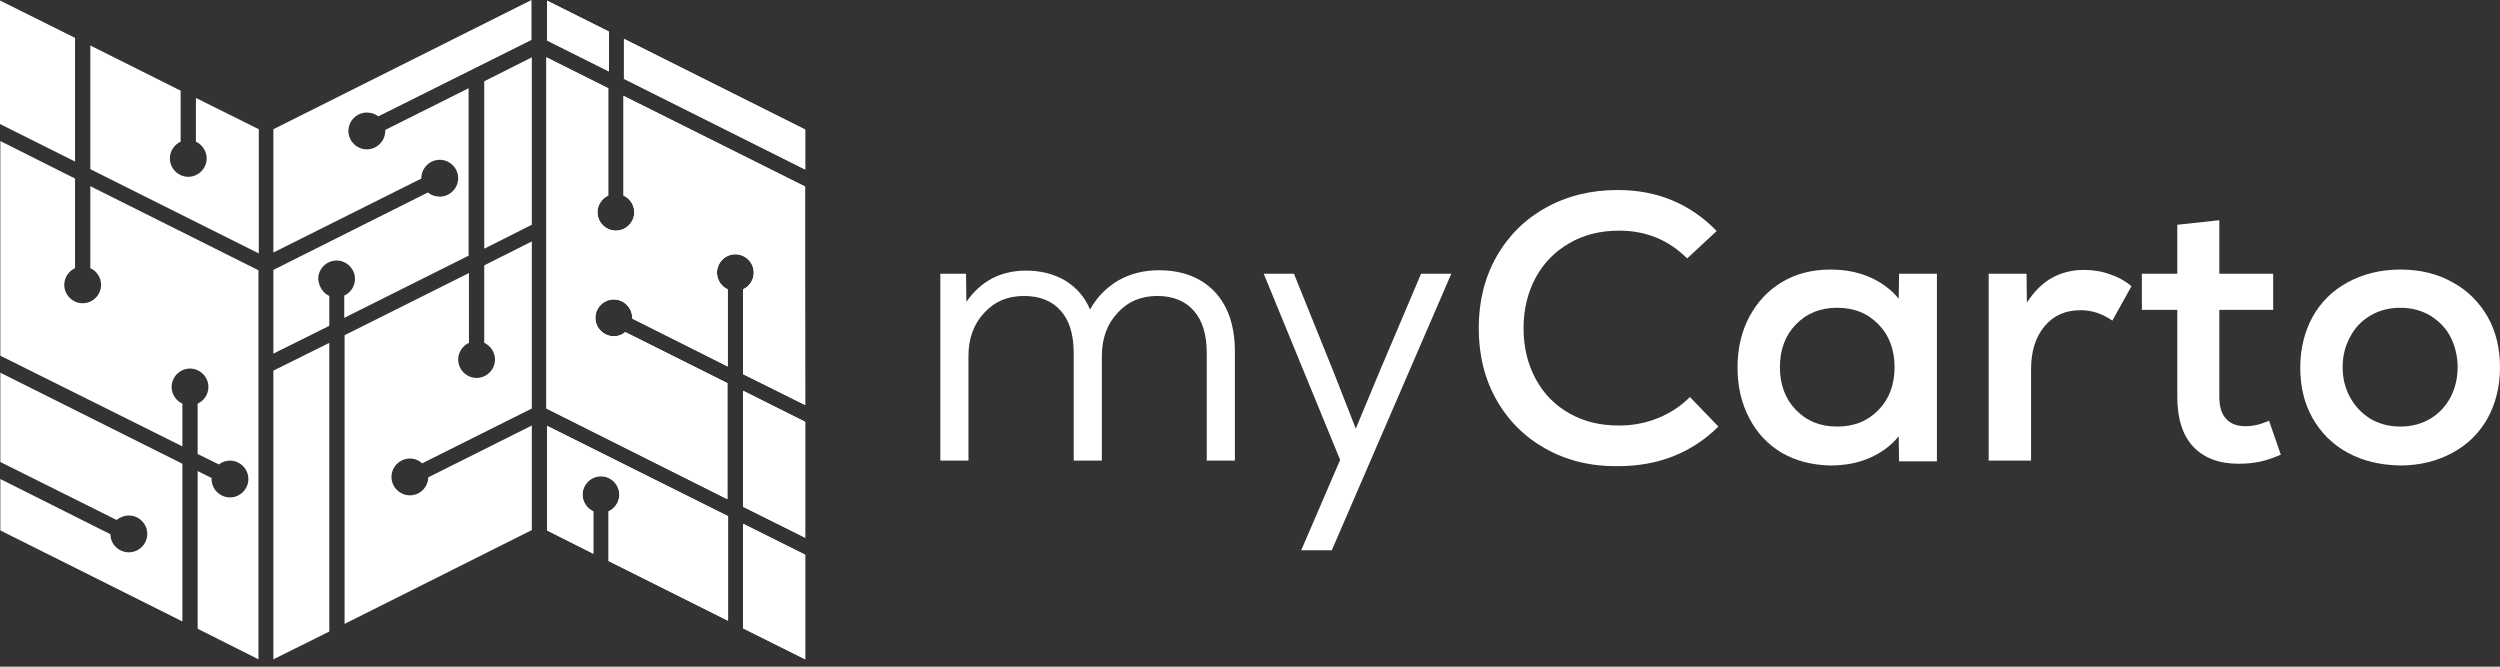 <?xml version="1.0" encoding="UTF-8"?>
<svg xmlns="http://www.w3.org/2000/svg" width="300" height="80" viewBox="0 0 300 80" fill="none">
  <rect x="0" y="0" width="300" height="80" fill="#333333" stroke="none"/>
  <path d="M73.072 3.793V8.545L65.652 4.835V0.083L73.072 3.793Z" fill="white"></path>
  <path d="M96.624 15.548V20.342L74.906 9.462V4.669L96.624 15.548Z" fill="white"></path>
  <path d="M87.37 61.943V74.489L73.03 67.32V61.359C73.781 61.025 74.323 60.233 74.323 59.358C74.323 58.149 73.322 57.149 72.113 57.149C70.904 57.149 69.904 58.149 69.904 59.358C69.904 60.233 70.446 61.025 71.196 61.359V66.444L65.652 63.651V51.105L87.37 61.943Z" fill="white"></path>
  <path d="M96.624 66.569V79.116L89.204 75.406V62.859L96.624 66.569Z" fill="white"></path>
  <path d="M96.624 22.384V48.604L89.162 44.894V34.723C89.912 34.389 90.454 33.597 90.454 32.722C90.454 31.513 89.454 30.513 88.245 30.513C87.036 30.513 86.036 31.513 86.036 32.722C86.036 33.597 86.578 34.389 87.328 34.723V43.977L75.865 38.224C75.865 38.183 75.865 38.183 75.865 38.141C75.865 36.932 74.865 35.932 73.656 35.932C72.447 35.932 71.446 36.932 71.446 38.141C71.446 39.35 72.447 40.35 73.656 40.35C74.198 40.35 74.656 40.183 75.031 39.85L87.286 45.977V59.9L65.569 49.02V6.878L72.989 10.588V23.468C72.238 23.802 71.697 24.594 71.697 25.469C71.697 26.678 72.697 27.678 73.906 27.678C75.115 27.678 76.115 26.678 76.115 25.469C76.115 24.594 75.573 23.802 74.823 23.468V11.505L96.624 22.384Z" fill="white"></path>
  <path d="M96.624 50.646V64.527L89.204 60.817V46.895L96.624 50.646Z" fill="white"></path>
  <path d="M0.042 0.083L9.004 4.544V19.383L0 14.881V0.083H0.042ZM21.884 74.573L0.042 63.651V57.482L13.255 64.11C13.255 65.319 14.256 66.278 15.465 66.278C16.674 66.278 17.674 65.277 17.674 64.068C17.674 62.859 16.674 61.859 15.465 61.859C14.923 61.859 14.381 62.068 14.006 62.401L0.042 55.44V44.727L21.884 55.648V74.573ZM31.013 79.116L23.718 75.448V56.524L25.386 57.357C25.386 57.399 25.386 57.441 25.386 57.482C25.386 58.691 26.386 59.691 27.595 59.691C28.804 59.691 29.804 58.691 29.804 57.482C29.804 56.273 28.804 55.273 27.595 55.273C27.095 55.273 26.636 55.44 26.261 55.732L23.718 54.481V48.437C24.468 48.103 25.01 47.311 25.01 46.436C25.01 45.227 24.01 44.227 22.801 44.227C21.592 44.227 20.592 45.227 20.592 46.436C20.592 47.311 21.134 48.103 21.884 48.437V53.564L0.042 42.684V16.924L9.004 21.426V32.18C8.253 32.514 7.712 33.306 7.712 34.181C7.712 35.39 8.712 36.39 9.921 36.39C11.13 36.39 12.13 35.39 12.13 34.181C12.13 33.306 11.588 32.514 10.838 32.18V22.343L31.013 32.43V79.116ZM31.013 30.388L10.838 20.3V5.461L21.676 10.88V17.007C20.925 17.341 20.384 18.133 20.384 19.008C20.384 20.217 21.384 21.217 22.593 21.217C23.802 21.217 24.802 20.217 24.802 19.008C24.802 18.133 24.26 17.341 23.51 17.007V11.755L31.055 15.507V30.388H31.013ZM39.517 75.782L32.805 79.116V44.477L39.517 41.142V75.782ZM39.517 35.515V39.1L32.805 42.434V32.389L51.355 23.093C51.73 23.426 52.23 23.593 52.772 23.593C53.981 23.593 54.981 22.593 54.981 21.384C54.981 20.175 53.981 19.175 52.772 19.175C51.563 19.175 50.563 20.175 50.563 21.384V21.426L32.805 30.304V15.507L63.777 0V4.794L45.394 13.964C45.019 13.672 44.56 13.506 44.018 13.506C42.809 13.506 41.809 14.506 41.809 15.715C41.809 16.924 42.809 17.924 44.018 17.924C45.227 17.924 46.228 16.924 46.228 15.715C46.228 15.673 46.228 15.632 46.228 15.59L56.232 10.588V30.68L41.309 38.141V35.473C42.059 35.14 42.601 34.348 42.601 33.472C42.601 32.263 41.601 31.263 40.392 31.263C39.183 31.263 38.183 32.263 38.183 33.472C38.266 34.389 38.766 35.181 39.517 35.515ZM63.818 49.02L50.646 55.606C50.271 55.231 49.729 55.023 49.187 55.023C47.978 55.023 46.978 56.023 46.978 57.232C46.978 58.441 47.978 59.441 49.187 59.441C50.396 59.441 51.355 58.483 51.396 57.274L63.818 51.063V63.61L41.351 74.865V40.225L56.273 32.764V41.142C55.523 41.476 54.981 42.268 54.981 43.143C54.981 44.352 55.982 45.352 57.191 45.352C58.399 45.352 59.4 44.352 59.4 43.143C59.4 42.268 58.858 41.476 58.108 41.142V31.847L63.818 28.97V49.02ZM63.818 26.97L58.108 29.846V9.754L63.818 6.878V26.97ZM65.652 0.083L73.072 3.793V8.587L65.652 4.877V0.083ZM87.37 74.489L73.03 67.32V61.359C73.781 61.025 74.323 60.233 74.323 59.358C74.323 58.149 73.322 57.149 72.113 57.149C70.904 57.149 69.904 58.149 69.904 59.358C69.904 60.233 70.446 61.025 71.196 61.359V66.444L65.652 63.651V51.105L87.37 61.943V74.489ZM96.624 79.116L89.162 75.406V62.859L96.624 66.569V79.116ZM96.624 64.527L89.162 60.817V46.895L96.624 50.604V64.527ZM96.624 48.604L89.162 44.894V34.723C89.912 34.389 90.454 33.597 90.454 32.722C90.454 31.513 89.454 30.513 88.245 30.513C87.036 30.513 86.036 31.513 86.036 32.722C86.036 33.597 86.578 34.389 87.328 34.723V43.977L75.865 38.224C75.865 38.183 75.865 38.183 75.865 38.141C75.865 36.932 74.865 35.932 73.656 35.932C72.447 35.932 71.446 36.932 71.446 38.141C71.446 39.35 72.447 40.35 73.656 40.35C74.198 40.35 74.656 40.183 75.031 39.85L87.286 45.977V59.9L65.569 49.02V6.878L72.989 10.588V23.468C72.238 23.802 71.697 24.594 71.697 25.469C71.697 26.678 72.697 27.678 73.906 27.678C75.115 27.678 76.115 26.678 76.115 25.469C76.115 24.594 75.573 23.802 74.823 23.468V11.505L96.582 22.384L96.624 48.604ZM96.624 20.342L74.865 9.462V4.669L96.624 15.548V20.342Z" fill="white"></path>
  <path d="M112.88 32.847H115.923L115.965 36.223C116.799 35.015 117.799 34.097 119.008 33.431C120.217 32.805 121.592 32.472 123.093 32.472C124.927 32.472 126.511 32.889 127.845 33.681C129.179 34.514 130.179 35.64 130.805 37.141C131.638 35.64 132.805 34.473 134.223 33.639C135.64 32.847 137.266 32.43 139.058 32.43C141.892 32.43 144.143 33.306 145.769 35.015C147.395 36.765 148.187 39.141 148.187 42.226V55.273H144.81V42.393C144.81 40.183 144.31 38.474 143.268 37.307C142.268 36.14 140.767 35.515 138.891 35.515C136.932 35.515 135.348 36.182 134.098 37.557C132.847 38.891 132.222 40.642 132.222 42.726V55.273H128.845V42.393C128.845 40.183 128.345 38.474 127.303 37.307C126.303 36.14 124.802 35.515 122.885 35.515C120.925 35.515 119.341 36.182 118.091 37.557C116.84 38.891 116.215 40.642 116.215 42.726V55.273H112.839V32.847H112.88Z" fill="white"></path>
  <path d="M160.817 55.19L151.647 32.847H155.273L160.067 44.727L162.693 51.438L165.486 44.727L170.529 32.847H174.156L159.817 66.028H156.148L160.817 55.19Z" fill="white"></path>
  <path d="M185.494 53.856C182.951 52.438 180.992 50.479 179.575 47.978C178.158 45.477 177.449 42.601 177.449 39.391C177.449 36.182 178.158 33.306 179.575 30.805C180.992 28.303 182.951 26.344 185.494 24.927C188.037 23.51 190.913 22.801 194.123 22.801C198.833 22.801 202.793 24.427 206.003 27.72L202.459 31.013C200.25 28.804 197.541 27.678 194.289 27.678C192.038 27.678 190.038 28.178 188.328 29.179C186.578 30.179 185.244 31.555 184.285 33.306C183.326 35.098 182.826 37.099 182.826 39.391C182.826 41.684 183.326 43.685 184.285 45.477C185.244 47.27 186.619 48.645 188.328 49.604C190.079 50.604 192.038 51.063 194.289 51.063C195.915 51.063 197.457 50.771 198.916 50.188C200.375 49.604 201.667 48.77 202.793 47.645L206.211 51.188C203.001 54.356 198.958 55.94 194.164 55.94C190.913 55.982 188.037 55.273 185.494 53.856Z" fill="white"></path>
  <path d="M213.839 54.356C212.172 53.356 210.838 51.98 209.921 50.188C208.962 48.395 208.504 46.353 208.504 44.102C208.504 41.851 208.962 39.808 209.921 38.016C210.88 36.223 212.172 34.848 213.839 33.847C215.506 32.847 217.466 32.347 219.633 32.347C221.384 32.347 222.926 32.639 224.385 33.264C225.802 33.889 226.97 34.764 227.845 35.848L227.887 32.847H232.43V55.356H227.887L227.845 52.355C226.97 53.439 225.802 54.314 224.385 54.94C222.968 55.565 221.384 55.857 219.633 55.857C217.466 55.815 215.548 55.315 213.839 54.356ZM215.506 49.187C216.799 50.521 218.424 51.188 220.467 51.188C222.509 51.188 224.135 50.521 225.427 49.187C226.719 47.853 227.345 46.144 227.345 44.06C227.345 41.976 226.719 40.267 225.427 38.933C224.135 37.599 222.509 36.932 220.467 36.932C218.424 36.932 216.799 37.599 215.506 38.933C214.214 40.267 213.589 41.976 213.589 44.06C213.589 46.186 214.256 47.895 215.506 49.187Z" fill="white"></path>
  <path d="M238.641 32.847H243.185L243.226 36.307C244.102 34.973 245.102 33.972 246.228 33.347C247.353 32.722 248.645 32.389 250.063 32.389C251.146 32.389 252.23 32.555 253.231 32.93C254.231 33.264 255.106 33.764 255.773 34.348L253.481 38.474C252.272 37.641 251.021 37.224 249.687 37.224C247.853 37.224 246.436 37.849 245.352 39.141C244.268 40.434 243.727 42.143 243.727 44.31V55.273H238.641V32.847Z" fill="white"></path>
  <path d="M263.193 53.606C261.901 52.23 261.276 50.229 261.276 47.603V37.182H257.024V32.847H261.276V26.97L266.319 26.428V32.847H272.78V37.182H266.319V47.603C266.319 48.77 266.569 49.646 267.111 50.229C267.653 50.855 268.445 51.146 269.446 51.146C270.363 51.146 271.28 50.938 272.28 50.479L273.697 54.564C272.822 54.94 271.988 55.231 271.196 55.398C270.404 55.565 269.571 55.648 268.612 55.648C266.278 55.648 264.444 54.94 263.193 53.606Z" fill="white"></path>
  <path d="M281.701 54.314C279.867 53.314 278.491 51.897 277.491 50.146C276.49 48.353 276.032 46.353 276.032 44.102C276.032 41.851 276.532 39.85 277.491 38.057C278.491 36.265 279.867 34.889 281.701 33.889C283.535 32.889 285.619 32.347 288.037 32.347C290.413 32.347 292.497 32.847 294.331 33.889C296.165 34.889 297.541 36.307 298.541 38.057C299.541 39.85 300 41.851 300 44.102C300 46.353 299.5 48.353 298.541 50.146C297.541 51.938 296.165 53.314 294.331 54.314C292.497 55.315 290.413 55.857 288.037 55.857C285.619 55.815 283.535 55.315 281.701 54.314ZM281.993 47.645C282.576 48.729 283.368 49.562 284.41 50.229C285.452 50.855 286.661 51.188 288.037 51.188C289.412 51.188 290.621 50.855 291.663 50.229C292.705 49.604 293.497 48.729 294.081 47.645C294.623 46.561 294.915 45.394 294.915 44.06C294.915 42.768 294.623 41.559 294.081 40.475C293.539 39.391 292.705 38.558 291.663 37.891C290.621 37.266 289.412 36.932 288.037 36.932C286.661 36.932 285.452 37.266 284.41 37.891C283.368 38.516 282.534 39.391 281.993 40.475C281.409 41.559 281.117 42.726 281.117 44.06C281.117 45.394 281.409 46.561 281.993 47.645Z" fill="white"></path>
</svg>
